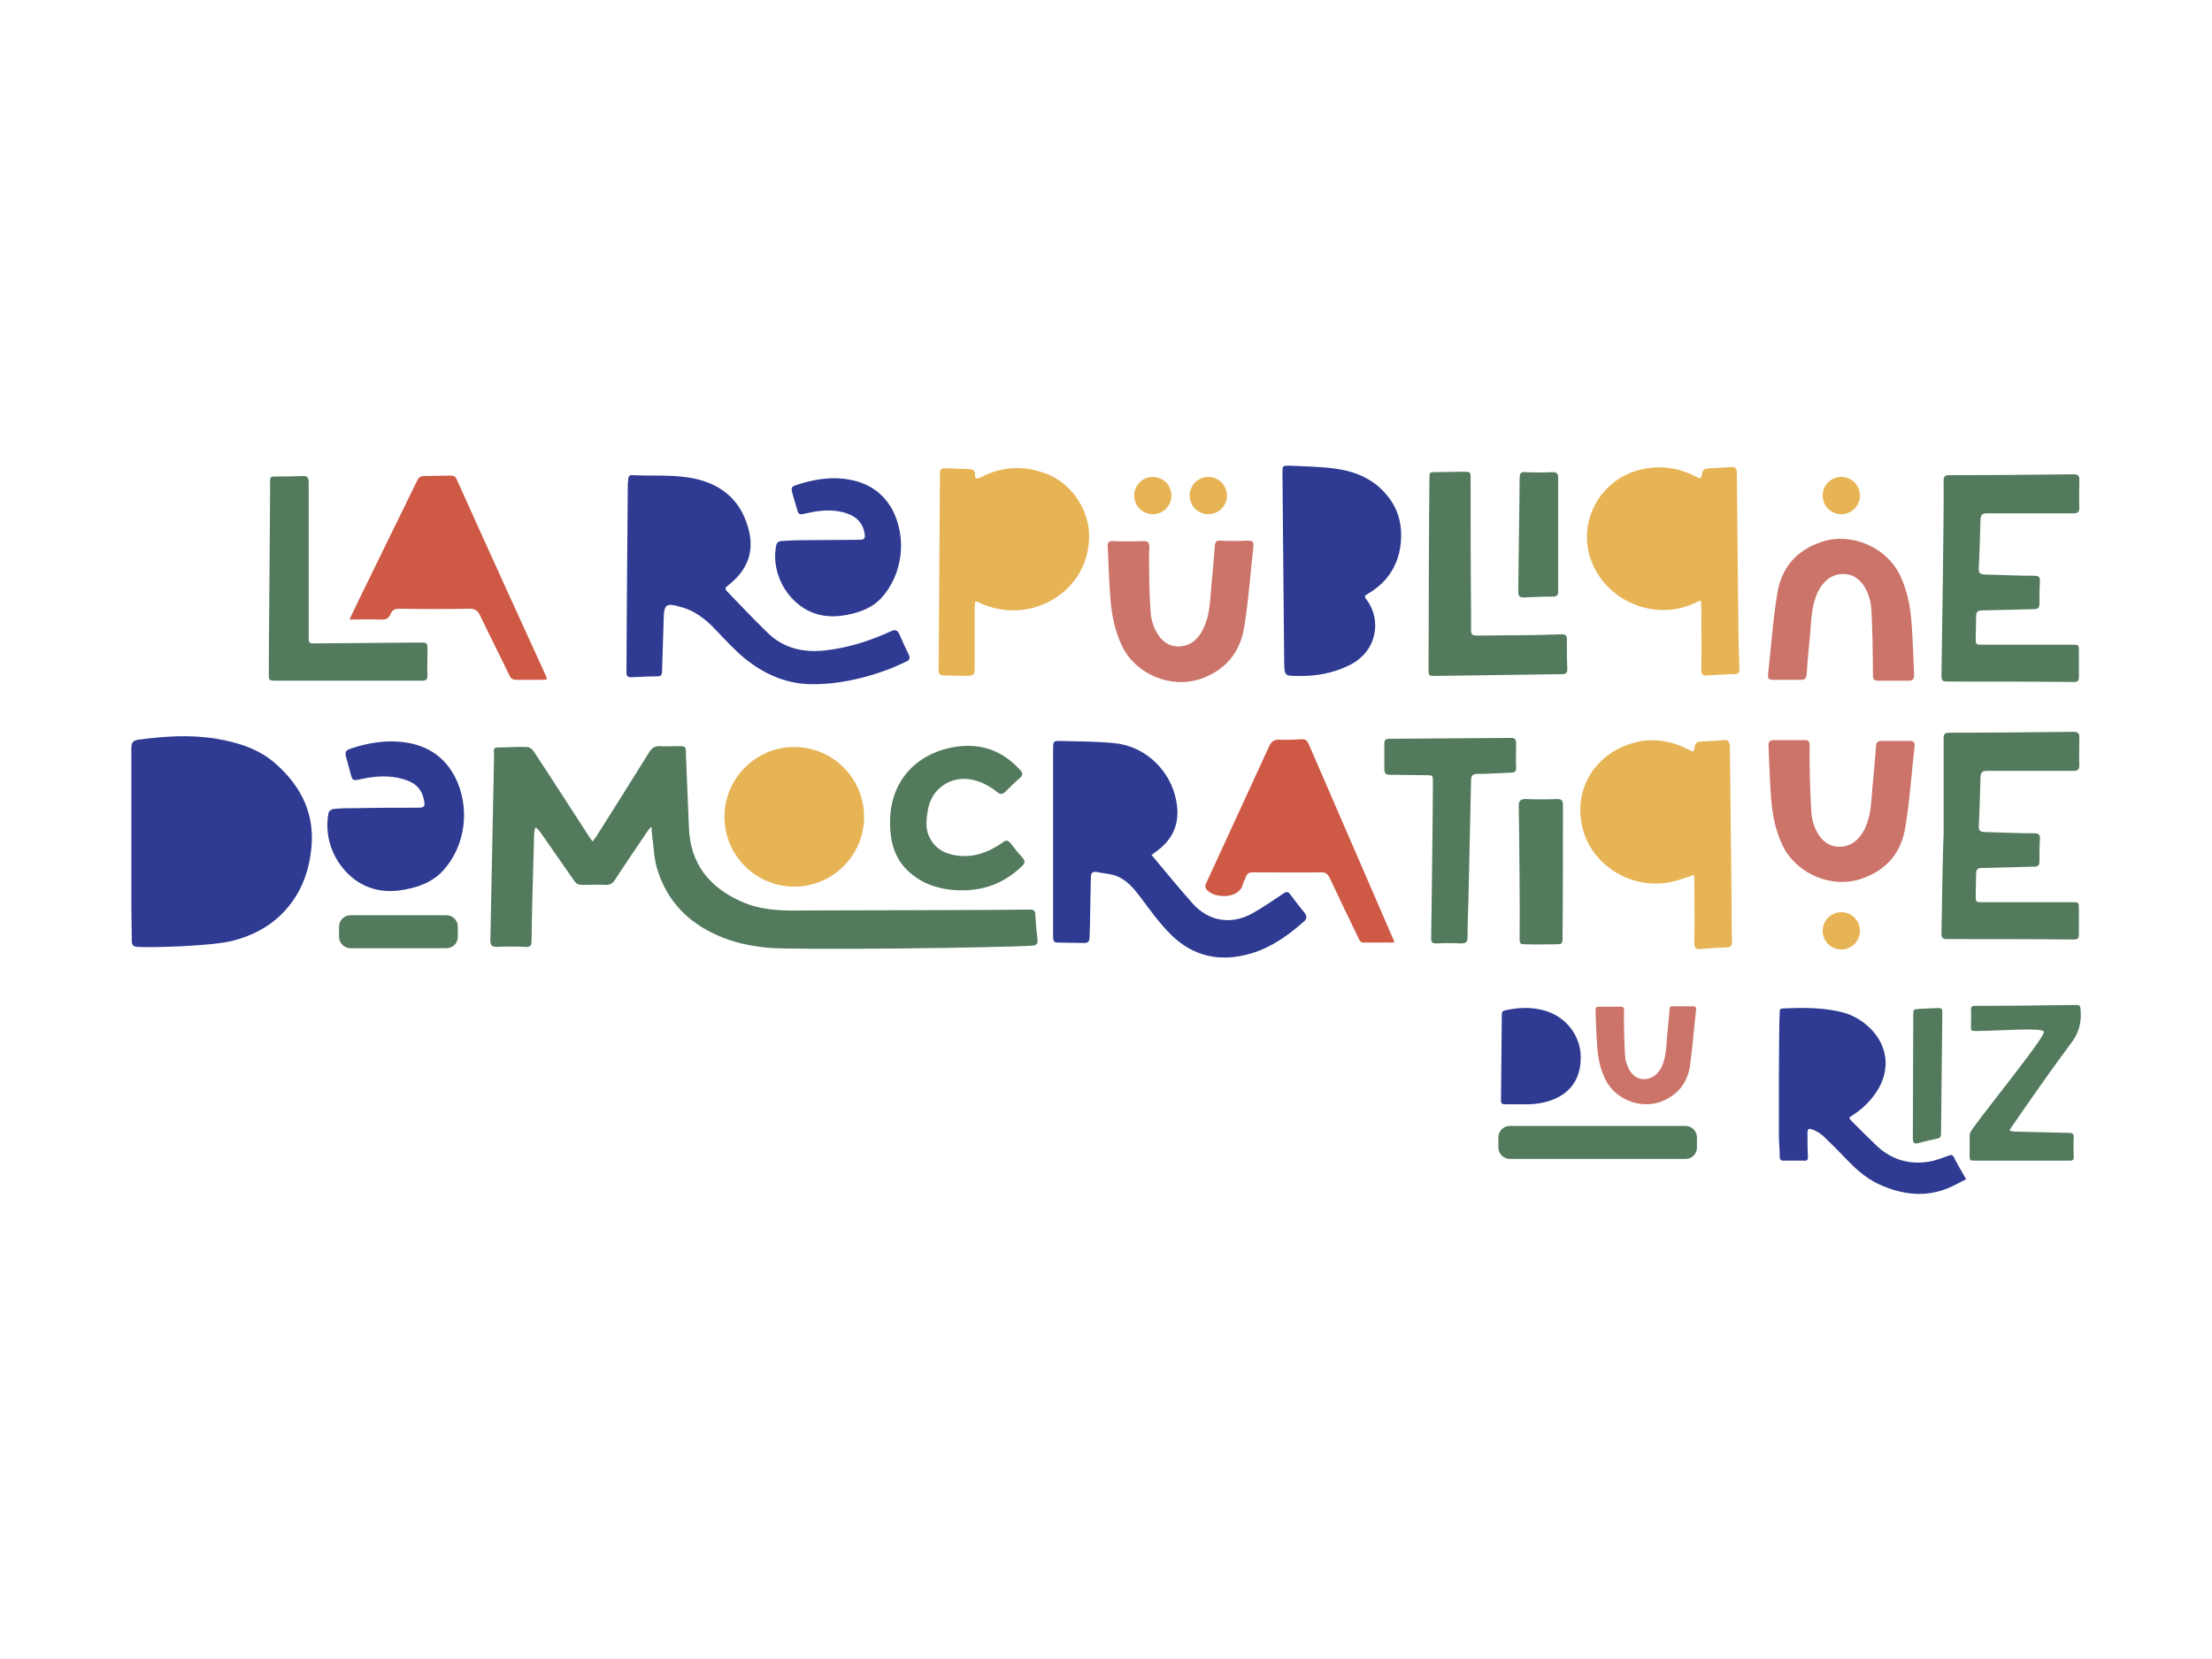 <?xml version="1.0" encoding="UTF-8"?>
<!-- Generator: Adobe Illustrator 27.4.1, SVG Export Plug-In . SVG Version: 6.00 Build 0)  -->
<svg xmlns="http://www.w3.org/2000/svg" xmlns:xlink="http://www.w3.org/1999/xlink" version="1.1" x="0px" y="0px" viewBox="0 0 510.2 382.7" style="enable-background:new 0 0 510.2 382.7;" xml:space="preserve">
<style type="text/css">
	.st0{fill:#537A5D;}
	.st1{fill:#2F3B92;}
	.st2{fill:#CE5945;}
	.st3{fill:#E7B455;}
	.st4{fill:#CC746A;}
</style>
<g id="Calque_1">
	<g>
		<path class="st0" d="M50.3,170.2c-0.7-0.1-1.5-0.2-2.2-0.3c1.2,0.1,2.4,0.3,3.7,0.5c0.4,0.1,0.9,0.2,1.3,0.3    C52.2,170.5,51.3,170.3,50.3,170.2z"></path>
		<path class="st1" d="M102.2,200.8c-1.9,2.1-4.4,3.3-7.1,4c-4.2,1.1-8.3,1.1-12.2-1.2c-5.4-3.3-8.4-10-7.1-16.2    c0.1-0.3,0.7-0.8,1.1-0.8c1.7-0.2,3.4-0.2,5.2-0.2c4.8-0.1,9.5-0.1,14.3-0.1c1.5,0,1.7-0.3,1.4-1.7c-0.4-2.3-1.7-3.8-3.9-4.6    c-3-1.1-6-1.1-9.1-0.6c-0.5,0.1-1,0.2-1.5,0.3c-2,0.4-2,0.4-2.5-1.5c-0.3-1.1-0.6-2.2-0.9-3.3c-0.4-1.5-0.3-1.8,1.2-2.3    c3-1,6.1-1.6,9.3-1.6c6.3,0.1,11.4,2.3,14.5,8.1C108.5,186.1,107.5,195,102.2,200.8z"></path>
		<path class="st1" d="M364.6,243.9c0,5-2.4,8-6.1,9.6c-2.4,1-4.9,1.3-7.5,1.2c-0.2,0-0.4,0-0.7,0v0c-1.1,0-2.1,0-3.2,0    c-0.6,0-0.9-0.2-0.9-0.8c0.1-6.7,0.1-13.4,0.2-20.1c0-0.3,0.3-0.7,0.5-0.7c3-0.7,6-0.9,9-0.1C361.1,234.3,364.6,238.8,364.6,243.9    z"></path>
		<path class="st1" d="M453.5,272c-1.5,0.7-2.8,1.5-4.3,2.1c-5,2-9.9,1.5-14.8-0.5c-3.3-1.3-5.9-3.5-8.3-6c-1.8-1.9-3.7-3.8-5.7-5.7    c-0.7-0.6-1.6-1.1-2.4-1.4c-0.9-0.3-1.1-0.1-1.1,0.9c0,1.8,0,3.6,0.1,5.4c0,0.7-0.2,1-0.9,0.9c-1.6,0-3.2,0-4.7,0    c-0.7,0-0.9-0.3-0.9-0.9c0-1.7-0.2-3.4-0.2-5.1c0-8.6,0-17.1,0.1-25.7c0-0.9,0.1-1.8,0.1-2.7c0-0.5,0.2-0.7,0.7-0.7    c4.9-0.2,9.7-0.3,14.5,1.1c4.4,1.4,9.6,5.9,9.2,12.2c-0.2,3-1.5,5.4-3.4,7.7c-1.3,1.5-2.7,2.7-4.3,3.7c-0.2,0.1-0.4,0.3-0.7,0.5    c0.2,0.3,0.3,0.5,0.5,0.7c2,2,4,4,6.1,6c3.2,2.9,7.1,4.1,11.4,3.5c1.7-0.2,3.4-0.9,5.1-1.5c0.5-0.2,0.7-0.1,1,0.3    C451.4,268.4,452.4,270.1,453.5,272z"></path>
		<path class="st2" d="M126.2,156.7c-0.6,0-1,0.1-1.4,0.1c-1.9,0-3.8,0-5.6,0c-1,0-1.4-0.3-1.8-1.2c-2.2-4.6-4.5-9.1-6.7-13.7    c-0.5-1.1-1.2-1.5-2.4-1.5c-5.4,0.1-10.7,0.1-16.1,0c-1,0-1.7,0.2-2.1,1.2c-0.4,1.1-1.2,1.4-2.4,1.3c-2.2-0.1-4.5,0-7.1,0    c0.8-1.8,11.1-22.8,15.6-32c0.4-0.8,0.8-1.1,1.6-1.1c2,0,4.1-0.1,6.1-0.1c0.8,0,1.2,0.2,1.5,1c4.7,10.5,18.2,40.2,20.2,44.5    C125.9,155.7,126,156.2,126.2,156.7z"></path>
		<path class="st0" d="M62.3,111.4c0-1.5,0-1.5,1.5-1.5c2,0,3.9,0,5.9-0.1c1.1-0.1,1.5,0.3,1.5,1.5c0,8.6,0,17.2,0,25.9    c0,3.2,0,6.3,0,9.5c0,1.7,0,1.7,1.6,1.7c8-0.1,15.9-0.1,23.9-0.2c1.9,0,1.9,0,1.9,1.9c0,1.9-0.1,3.8,0,5.7c0,0.9-0.3,1.2-1.2,1.2    c-4.9,0-9.8,0-14.7,0c-6.3,0-12.7,0-19,0c-1.7,0-1.7,0-1.7-1.7C62,148,62.3,118.7,62.3,111.4z"></path>
		<path class="st1" d="M209,152.6c-3.9,1.9-8,3.3-12.3,4.2c-3.3,0.7-6.7,1.1-10.1,1c-5.7-0.2-10.6-2.5-14.9-6    c-2.3-1.9-4.4-4.2-6.5-6.4c-2.4-2.6-5.1-4.7-8.6-5.5c-0.1,0-0.2-0.1-0.3-0.1c-2.5-0.7-3.1-0.2-3.2,2.3c-0.1,4.3-0.3,8.5-0.4,12.8    c0,0.8-0.3,1.1-1,1.1c-2,0-3.9,0.1-5.9,0.2c-1.1,0.1-1.4-0.4-1.3-1.4c0-7.3,0.3-43,0.3-43c0-0.4,0.1-0.8,0.1-1.2    c0-0.8,0.4-1.1,1.1-1c4.2,0.2,8.4-0.1,12.6,0.5c6.2,0.9,11.3,4,13.5,10.2c2.1,5.7,1.1,10.5-4,14.6c-0.5,0.4-1.2,0.7-0.4,1.5    c3.1,3.2,6.2,6.5,9.4,9.6c3.7,3.6,8.4,4.6,13.4,4c5.2-0.6,10.2-2.2,15-4.4c1-0.5,1.6-0.2,2,0.8c0.7,1.6,1.4,3.2,2.2,4.8    C209.9,151.8,209.8,152.3,209,152.6z"></path>
		<path class="st3" d="M401.2,154.1c0.1,1.1-0.3,1.4-1.4,1.4c-2,0-4,0.2-6,0.3c-1,0.1-1.4-0.2-1.4-1.3c0.1-4.8,0-9.6,0-14.4    c0-0.5,0-0.9-0.1-1.6c-0.5,0.2-0.9,0.3-1.2,0.5c-9.3,4.5-20.8-0.3-24.2-10c-3-8.6,2-18,10.8-20.5c4.7-1.3,9.1-0.8,13.4,1.4    c0.2,0.1,0.5,0.2,0.8,0.4c0.1,0,0.2,0,0.3,0c0.1-0.1,0.2-0.2,0.2-0.3c0.4-1.8,0.4-1.9,2.2-2c1.5-0.1,3-0.1,4.6-0.3    c1.1-0.1,1.4,0.4,1.4,1.4c0.1,13,0.3,25.9,0.4,38.9C401.1,150,401.1,152.1,401.2,154.1z"></path>
		<path class="st1" d="M323,126c-0.7,4.8-3.2,8.4-7.4,10.9c-0.2,0.1-0.4,0.3-0.6,0.4c-0.1,0-0.1,0.1-0.2,0.3    c0.1,0.2,0.2,0.5,0.4,0.7c3.6,4.8,2.4,12.1-4.1,15.2c-3.7,1.8-7.6,2.5-11.7,2.4c-3.1,0-3.1,0-3.2-3.1c-0.1-14.6-0.3-29.1-0.4-43.7    c0-1.7,0-1.7,1.7-1.7c3.5,0.2,7.1,0.2,10.5,0.7c4.5,0.6,8.7,2.3,11.7,5.9C322.7,117.4,323.6,121.5,323,126z"></path>
		<path class="st0" d="M329.7,110.5c0-1.6,0-1.6,1.6-1.6c2.1,0,4.2-0.1,6.2-0.1c1.7,0,1.7,0,1.7,1.7c0,10.1,0,20.3,0.1,30.4    c0,1.3,0,2.6,0,3.8c0,1.8,0,1.9,1.9,1.9c3.4,0,6.8-0.1,10.2-0.1c2.9,0,5.8-0.1,8.8-0.2c0.9,0,1.2,0.3,1.2,1.2c0,2.3,0,4.6,0.1,6.8    c0,0.9-0.3,1.2-1.2,1.2c-9.7,0.1-19.4,0.3-29.1,0.4c-1.7,0-1.7,0-1.7-1.7C329.5,146.9,329.6,117.8,329.7,110.5z"></path>
		<path class="st4" d="M265.5,142.2c0.2,1.2,0.6,2.4,1.2,3.5c1.1,2.1,2.9,3.5,5.3,3.4c2.6-0.1,4.4-1.7,5.5-4c1.6-3.2,1.6-6.6,1.9-10    c0.3-3.1,0.6-6.1,0.8-9.2c0.1-0.9,0.4-1.3,1.3-1.2c2.1,0.1,4.2,0.1,6.4,0c1,0,1.3,0.3,1.2,1.3c-0.7,6.2-1.1,12.4-2.1,18.5    c-0.9,5.9-4.3,10.1-10.1,12.1c-6.9,2.3-15-1.1-18.1-7.6c-1.7-3.5-2.4-7.3-2.7-11.1c-0.3-3.9-0.4-7.9-0.6-11.8    c-0.1-1,0.3-1.4,1.3-1.3c2.3,0.1,4.6,0.1,7,0c1,0,1.3,0.4,1.3,1.4C264.9,128.2,265.1,139.1,265.5,142.2z"></path>
		<path class="st4" d="M431.5,139.3c-0.2-1.2-0.6-2.4-1.2-3.5c-1.1-2.1-2.9-3.5-5.4-3.4c-2.6,0.1-4.3,1.7-5.5,3.9    c-1.6,3.2-1.6,6.6-1.9,10c-0.3,3.1-0.6,6.2-0.8,9.3c-0.1,0.9-0.4,1.2-1.3,1.2c-2.1,0-4.2,0-6.4,0c-0.9,0-1.3-0.2-1.2-1.2    c0.7-6.2,1.1-12.4,2.1-18.5c0.9-6,4.3-10.1,10.2-12.1c6.8-2.3,14.9,1.1,18.1,7.6c1.7,3.5,2.4,7.2,2.7,11c0.3,4,0.4,8,0.6,12.1    c0,0.9-0.3,1.3-1.2,1.3c-2.4,0-4.7,0-7.1,0c-0.9,0-1.2-0.3-1.2-1.2C432,153.3,431.9,142.4,431.5,139.3z"></path>
		<path class="st0" d="M350.5,110.2c0-1.1,0.4-1.4,1.4-1.3c2.1,0.1,4.2,0.1,6.2,0c0.9,0,1.3,0.3,1.3,1.3c0,8.7,0,17.5,0,26.2    c0,0.9-0.3,1.2-1.2,1.2c-2.3,0-4.6,0.1-6.8,0.2c-0.9,0-1.2-0.3-1.2-1.2C350.2,132.1,350.5,114.5,350.5,110.2z"></path>
		<path class="st4" d="M417.9,188.4c0.2,1.2,0.6,2.4,1.2,3.5c1.1,2.1,2.9,3.5,5.4,3.4c2.6-0.1,4.3-1.7,5.5-3.9    c1.6-3.2,1.6-6.6,1.9-10c0.3-3.1,0.6-6.2,0.8-9.3c0.1-0.9,0.4-1.2,1.3-1.2c2.1,0,4.2,0,6.4,0c0.9,0,1.3,0.2,1.2,1.2    c-0.7,6.2-1.1,12.4-2.1,18.5c-0.9,6-4.3,10.1-10.2,12.1c-6.8,2.3-14.9-1.1-18.1-7.6c-1.7-3.5-2.4-7.2-2.7-11    c-0.3-4-0.4-8-0.6-12.1c0-0.9,0.3-1.3,1.2-1.3c2.4,0,4.7,0,7.1,0c0.9,0,1.2,0.3,1.2,1.2C417.3,174.3,417.5,185.2,417.9,188.4z"></path>
		<path class="st0" d="M150.1,190.8c-0.3,0.3-0.5,0.6-0.8,1c-2.5,3.7-5.1,7.5-7.5,11.2c-0.5,0.8-1.1,1.1-2,1.1c-1.8-0.1-3.7,0-5.5,0    c-0.8,0-1.4-0.2-1.9-1c-2.6-3.7-5.2-7.5-7.8-11.2c-0.3-0.4-0.6-0.7-0.9-1c-0.1,0-0.2,0.1-0.3,0.1c-0.1,0.4-0.1,0.9-0.2,1.3    c-0.2,8.2-0.5,16.4-0.6,24.7c0,1.1-0.3,1.5-1.4,1.4c-2.2-0.1-4.4-0.1-6.6,0c-1.2,0-1.5-0.4-1.5-1.5c0.3-13.2,0.5-26.4,0.8-39.6    c0-1.3,0.1-2.6,0-4c0-0.7,0.2-0.9,0.9-0.9c2.3,0,4.6-0.2,6.8-0.1c0.5,0,1.2,0.5,1.5,1c4.3,6.5,8.5,13.1,12.8,19.7    c0.2,0.3,0.4,0.6,0.8,1.1c0.3-0.5,0.6-0.8,0.8-1.1c4.1-6.5,8.2-13,12.3-19.6c0.6-0.9,1.2-1.3,2.3-1.3c1.4,0.1,2.8,0,4.2,0    c1.9,0,1.9,0,1.9,1.8c0.2,5.7,0.5,11.3,0.7,17c0.3,8.2,4.6,13.7,12,17c4.6,2.1,9.5,2.2,14.5,2.1c3.1,0,49-0.1,52.1-0.2    c0.9,0,1.3,0.2,1.3,1.2c0.1,2,0.3,3.9,0.5,5.8c0.1,0.8-0.2,1.2-1,1.3c-6.1,0.5-55.1,1.1-61.2,0.5c-4-0.4-8-1.2-11.7-2.9    c-6.8-3-11.6-8-13.8-15.2c-0.8-2.5-0.8-5.3-1.2-8c-0.1-0.6-0.1-1.2-0.1-1.7C150.3,190.8,150.2,190.8,150.1,190.8z"></path>
		<path class="st1" d="M300.8,212.5c-3.6,3.2-7.5,6-12.2,7.4c-7,2.1-13.3,0.8-18.5-4.3c-2.6-2.6-4.8-5.6-7-8.6    c-1.7-2.2-3.3-4.2-6-5.1c-1.4-0.4-2.9-0.5-4.3-0.8c-1-0.1-1.2,0.5-1.2,1.3c-0.1,3.7-0.1,7.3-0.2,11c0,1-0.1,1.9-0.1,2.9    c0,0.8-0.4,1.2-1.2,1.2c-2.1,0-4.2-0.1-6.2-0.1c-1,0-1-0.7-1-1.4c0-7.1,0-14.3,0-21.4c0-7.3,0-14.7,0-22c0-1.6,0.1-1.7,1.6-1.7    c4.2,0.1,8.3,0.1,12.5,0.5c7.2,0.7,13,6.3,14.3,13.3c1,5.1-0.7,9-4.9,11.9c-0.3,0.2-0.6,0.5-0.8,0.6c3.2,3.8,6.2,7.5,9.4,11.1    c3.7,4.2,8.9,5.1,13.8,2.4c2.5-1.4,4.8-3,7.2-4.6c0.7-0.5,1.1-0.5,1.6,0.2c1.1,1.5,2.3,3,3.5,4.5    C301.4,211.6,301.4,212,300.8,212.5z"></path>
		<path class="st3" d="M399.5,217.2c0,0.9-0.3,1.3-1.2,1.3c-2,0.1-4,0.2-6,0.4c-1.1,0.1-1.5-0.2-1.5-1.4c0.1-4.7,0-9.5,0-14.2    c0-0.5,0-0.9-0.1-1.5c-1.8,0.6-3.4,1.2-5.1,1.6c-9.3,2-18.3-3.8-20.5-12.1c-2.5-9.2,2.9-17.8,12.2-20.1c4.1-1,8.2-0.3,12,1.6    c0.4,0.2,0.8,0.4,1.2,0.6c0.1-0.2,0.2-0.3,0.2-0.4c0.4-1.8,0.4-1.9,2.2-2c1.5-0.1,3-0.1,4.6-0.3c1.1-0.1,1.4,0.4,1.5,1.4    c0.1,12.2,0.3,24.4,0.4,36.6C399.4,211.5,399.4,214.4,399.5,217.2z"></path>
		<path class="st2" d="M321.6,217.4c-2.6,0-5,0-7.3,0c-0.3,0-0.8-0.5-0.9-0.9c-2.3-4.7-4.5-9.3-6.7-14c-0.5-1-1.1-1.4-2.2-1.3    c-5.1,0.1-10.2,0-15.4,0c-0.9,0-1.5,0.2-1.8,1.2c-0.1,0.5-0.5,0.9-0.6,1.4c-0.7,3.6-6.4,3.5-8.3,1.5c-0.6-0.7-0.4-1.2-0.1-1.8    c2.1-4.6,4.3-9.3,6.4-13.9c2.7-5.8,5.3-11.6,8-17.4c0.5-1.1,1.1-1.6,2.3-1.6c1.8,0.1,3.5,0,5.3-0.1c0.8,0,1.2,0.3,1.5,1    c6.5,15,13,30,19.5,45C321.4,216.7,321.5,216.9,321.6,217.4z"></path>
		<path class="st0" d="M205.3,189.8c-0.1-9.2,5.6-15.9,14.8-17.5c6.1-1,11.1,0.8,15.2,5.3c0.6,0.7,0.7,1.1,0,1.8    c-1.2,1-2.3,2.1-3.4,3.2c-0.6,0.6-1.2,0.7-1.9,0.1c-1.6-1.3-3.4-2.3-5.5-2.8c-5-1.2-9.7,1.9-10.5,7c-0.3,1.9-0.6,3.9,0.2,5.8    c1.3,3.1,3.9,4.4,7.1,4.7c3.3,0.3,6.3-0.7,9.1-2.5c0.3-0.2,0.6-0.4,0.9-0.6c0.7-0.6,1.2-0.5,1.8,0.2c0.9,1.2,1.8,2.3,2.8,3.4    c0.6,0.7,0.5,1.2-0.1,1.8c-4.7,4.6-10.3,6.2-16.7,5.5c-3.2-0.4-6.1-1.4-8.6-3.4C206.5,198.7,205.3,194.5,205.3,189.8z"></path>
		<path class="st0" d="M350.3,185.9c0-1.2,0.4-1.6,1.6-1.6c2.4,0.1,4.9,0.1,7.3,0c1,0,1.3,0.4,1.3,1.4c0,10.1,0,20.3-0.1,30.4    c0,1.7-0.1,1.7-1.7,1.7c-2.2,0-4.3,0.1-6.5,0c-1.7,0-1.7,0-1.7-1.7C350.6,211.1,350.4,191,350.3,185.9z"></path>
		<path class="st1" d="M203.4,137.8c-1.8,2-4,3-6.6,3.7c-3.9,1-7.7,1-11.2-1.1c-5-3-7.8-9.3-6.5-14.9c0.1-0.3,0.6-0.7,1-0.7    c1.6-0.1,3.2-0.2,4.8-0.2c4.4,0,8.8-0.1,13.2-0.1c1.4,0,1.5-0.3,1.3-1.6c-0.4-2.1-1.6-3.5-3.6-4.3c-2.7-1.1-5.6-1-8.4-0.5    c-0.5,0.1-0.9,0.2-1.4,0.3c-1.8,0.4-1.8,0.4-2.3-1.4c-0.3-1-0.6-2.1-0.9-3.1c-0.4-1.4-0.3-1.7,1.1-2.1c2.8-0.9,5.6-1.5,8.6-1.5    c5.8,0.1,10.6,2.2,13.4,7.4C209.2,124.2,208.2,132.4,203.4,137.8z"></path>
		<path class="st4" d="M374.9,244.2c0.1,0.8,0.5,1.7,0.8,2.4c0.8,1.4,2,2.4,3.7,2.3c1.8-0.1,3-1.2,3.8-2.7c1.1-2.2,1.1-4.7,1.3-7    c0.2-2.1,0.4-4.3,0.6-6.4c0-0.6,0.3-0.8,0.8-0.7c1.5,0,3,0,4.5,0c0.6,0,0.9,0.2,0.8,0.8c-0.5,4.3-0.8,8.6-1.4,12.9    c-0.6,4.1-3,7-7,8.4c-4.7,1.6-10.4-0.8-12.5-5.2c-1.2-2.4-1.7-4.9-1.9-7.5c-0.2-2.8-0.3-5.7-0.4-8.5c0-0.6,0.2-0.8,0.8-0.8    c1.7,0,3.3,0,5,0c0.6,0,0.8,0.2,0.8,0.8C374.5,234,374.6,241.6,374.9,244.2z"></path>
		<path class="st0" d="M441.3,234c0-1.2,0.1-1.2,1.3-1.3c1.5-0.1,3-0.1,4.5-0.2c0.7,0,0.9,0.2,0.9,0.9c-0.1,9.4-0.2,18.7-0.3,28.1    c0,0.6-0.2,1-0.8,1.1c-1.5,0.3-3.1,0.7-4.6,1.1c-0.9,0.2-1.1-0.3-1.1-1.1C441.2,257.9,441.3,238.7,441.3,234z"></path>
		<circle class="st3" cx="265.9" cy="114.3" r="4.3"></circle>
		<circle class="st3" cx="278.7" cy="114.3" r="4.3"></circle>
		<circle class="st3" cx="424.7" cy="114.3" r="4.3"></circle>
		<circle class="st3" cx="424.7" cy="214.7" r="4.3"></circle>
		<path class="st0" d="M448.3,110.9c0-1,0.3-1.3,1.3-1.3c9.6,0,19.1-0.1,28.7-0.2c0.9,0,1.3,0.3,1.3,1.2c0,2.2-0.1,4.3,0,6.5    c0,1-0.4,1.3-1.3,1.3c-6.6,0-13.2,0-19.9,0c-1.1,0-1.5,0.2-1.6,1.4c-0.1,3.8-0.2,7.6-0.4,11.4c0,0.9,0.2,1.2,1.2,1.3    c3.9,0.1,7.7,0.3,11.6,0.3c1.1,0,1.4,0.4,1.3,1.4c-0.1,1.7-0.1,3.4-0.1,5c0,1-0.3,1.3-1.3,1.3c-4,0.1-8,0.2-12,0.3    c-1,0-1.3,0.4-1.3,1.3c0,1.6-0.1,3.3-0.1,4.9c0,1.7,0,1.7,1.6,1.7c6.9,0,13.7,0,20.6,0c1.6,0,1.6,0,1.6,1.6c0,2,0,3.9,0,5.9    c0,0.8-0.3,1.1-1.1,1.1c-9.8-0.1-19.7-0.1-29.5-0.1c-1.1,0-1.1-0.7-1.1-1.4C447.9,148.3,448.4,118.4,448.3,110.9z"></path>
		<path class="st0" d="M448.3,192.8c0-0.1,0-0.3,0-0.4c0-7.4,0-14.7,0-22.1c0-1,0.3-1.3,1.3-1.3c9.6,0,19.1-0.1,28.7-0.2    c0.9,0,1.3,0.3,1.3,1.2c0,2.2-0.1,4.3,0,6.5c0,1-0.4,1.3-1.3,1.3c-6.6,0-13.2,0-19.9,0c-1.1,0-1.5,0.2-1.6,1.4    c-0.1,3.8-0.2,7.6-0.4,11.4c0,0.9,0.2,1.2,1.2,1.3c3.9,0.1,7.7,0.3,11.6,0.3c1.1,0,1.4,0.4,1.3,1.4c-0.1,1.7-0.1,3.4-0.1,5    c0,1-0.3,1.3-1.3,1.3c-4,0.1-8,0.2-12,0.3c-1,0-1.3,0.4-1.3,1.3c0,1.6-0.1,3.3-0.1,4.9c0,1.7,0,1.7,1.6,1.7c6.9,0,13.7,0,20.6,0    c1.6,0,1.6,0,1.6,1.6c0,2,0,3.9,0,5.9c0,0.8-0.3,1.1-1.1,1.1c-9.8-0.1-19.7-0.1-29.5-0.1c-1.1,0-1.1-0.7-1.1-1.4    C447.9,207.7,448.2,192.8,448.3,192.8z"></path>
		<path class="st0" d="M103,218.7H80.8c-1.4,0-2.6-1.2-2.6-2.6v-2.4c0-1.4,1.2-2.6,2.6-2.6H103c1.4,0,2.6,1.2,2.6,2.6v2.4    C105.6,217.6,104.4,218.7,103,218.7z"></path>
		<path class="st0" d="M388.8,267.3h-40.6c-1.4,0-2.6-1.2-2.6-2.6v-2.4c0-1.4,1.2-2.6,2.6-2.6h40.6c1.4,0,2.6,1.2,2.6,2.6v2.4    C391.4,266.1,390.3,267.3,388.8,267.3z"></path>
		<path class="st0" d="M330.5,180.4c0-1.6,0-1.6-1.6-1.6c-2.8,0-5.5-0.1-8.3-0.1c-0.9,0-1.3-0.3-1.3-1.3c0-2,0-3.9,0-5.9    c0-0.8,0.3-1.1,1.1-1.1c9.4-0.1,18.7-0.1,28.1-0.2c1,0,1.2,0.4,1.2,1.3c0,1.9-0.1,3.8,0,5.6c0,0.8-0.3,1.1-1.1,1.1    c-2.6,0.1-5.2,0.3-7.8,0.3c-1.1,0-1.5,0.4-1.5,1.5c-0.2,9.2-0.4,18.4-0.6,27.5c-0.1,2.9-0.2,5.7-0.2,8.6c0,1.1-0.3,1.5-1.5,1.5    c-1.9-0.1-3.8-0.1-5.7,0c-1,0-1.2-0.3-1.2-1.3C330.2,210.3,330.5,186.3,330.5,180.4z"></path>
		<path class="st0" d="M471.4,238c0.1-1.1-10.8-0.2-15.6-0.2c-1.1,0-1.2,0-1.2-1.1c0-1.3,0.1-2.6,0-3.8c0-0.6,0.2-0.9,0.9-0.9    c7.7,0,15.4-0.1,23.1-0.2c1.2,0,1.2,0.1,1.3,1.3c0.2,2.8-0.4,5.2-2.2,7.5c-4.7,6.3-9.2,12.8-13.7,19.3c-0.2,0.2-0.3,0.5-0.5,0.9    c0.5,0.1,0.8,0.2,1.1,0.2c4.2,0.1,8.4,0.2,12.6,0.3c0.9,0,1.2,0.3,1.1,1.2c-0.1,1.5,0,2.9,0,4.4c0,0.6-0.2,0.8-0.8,0.8    c-7.5,0-15,0-22.4,0c-0.6,0-0.8-0.2-0.8-0.8c0-1.7,0-3.4,0-5.1c0-0.5,0.4-1,0.7-1.5C459.3,254.4,471.9,238.9,471.4,238z"></path>
		<path class="st3" d="M251.2,124.3c-0.3,7.6-5.3,13.7-12.6,15.8c-4.3,1.2-8.5,0.8-12.5-1c-0.2-0.1-0.4-0.2-0.7-0.3    c-0.1,0-0.2,0-0.5,0c0,0.6-0.1,1-0.1,1.5c0,4.6,0,9.2,0,13.8c0,1.5-0.2,1.7-1.7,1.8c-1.8,0-3.6-0.1-5.4-0.1    c-0.9,0-1.3-0.4-1.2-1.3c0.1-15.1,0.2-30.2,0.3-45.3c0-0.9,0.3-1.3,1.3-1.2c1.8,0.1,3.6,0.1,5.4,0.2c0.9,0,1.4,0.3,1.4,1.3    c-0.1,1.1,0.4,1,1.3,0.6c4.6-2.4,9.4-2.8,14.4-1.1C246.9,111,251.5,117.6,251.2,124.3z"></path>
		<circle class="st3" cx="183.2" cy="188.4" r="16.1"></circle>
		<path class="st1" d="M71.7,196.6C71,202,69,206.8,65,210.8c-3.1,3.1-6.9,5-11,6.1c-4.9,1.4-19.9,1.7-22.3,1.5    c-1.1-0.1-1.3-0.5-1.3-1.5c0-2.6-0.1-5.2-0.1-7.8c0-12.2,0-24.3,0-36.4c0-1.3,0.2-1.9,1.7-2.1c6-0.8,11.9-1.2,17.9-0.2    c4.9,0.8,9.7,2.3,13.5,5.6C69.6,181.4,72.9,188.1,71.7,196.6z"></path>
	</g>
</g>
<g id="Calque_3">
</g>
<g id="Calque_2">
</g>
</svg>
